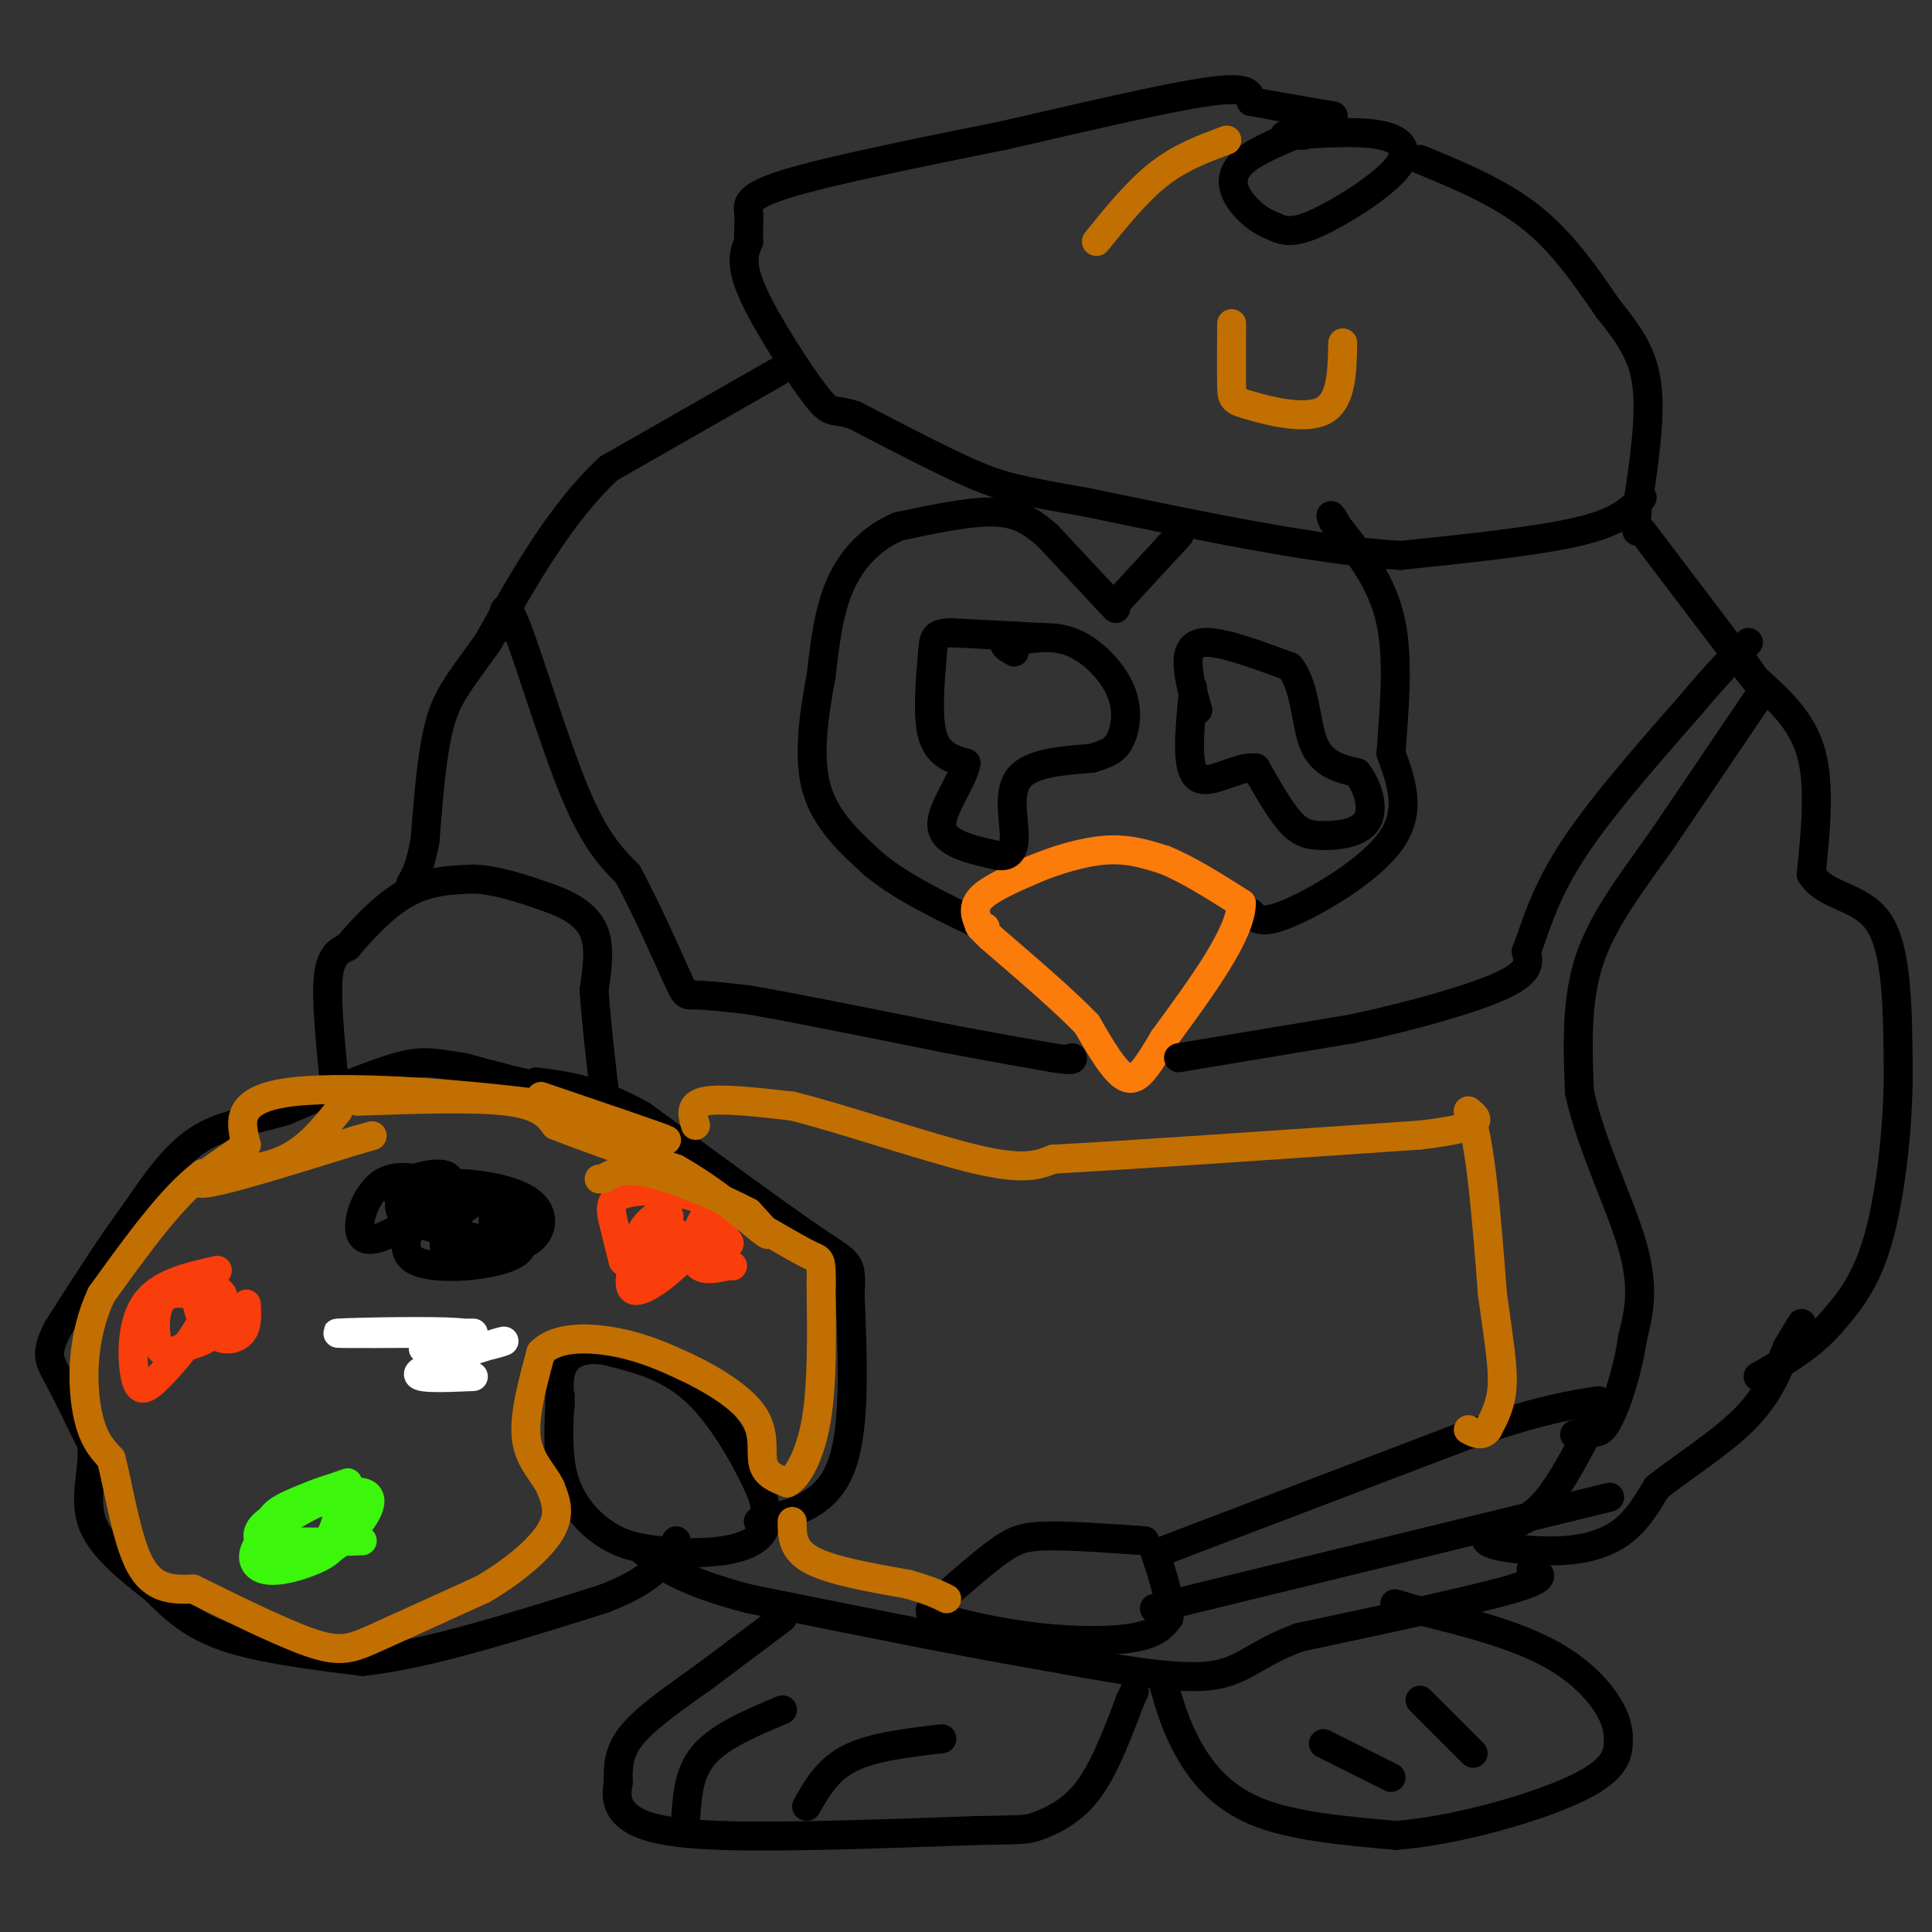 <svg viewBox='0 0 400 400' version='1.1' xmlns='http://www.w3.org/2000/svg' xmlns:xlink='http://www.w3.org/1999/xlink'><rect x="0" y="0" width="400" height="400" fill="#333333" stroke="none"/><g fill='none' stroke='#000000' stroke-width='6' stroke-linecap='round' stroke-linejoin='round'><path d='M231,126c0.000,0.000 -14.000,-15.000 -14,-15'/><path d='M217,111c-4.000,-3.578 -7.000,-5.022 -12,-5c-5.000,0.022 -12.000,1.511 -19,3'/><path d='M186,109c-5.444,2.289 -9.556,6.511 -12,12c-2.444,5.489 -3.222,12.244 -4,19'/><path d='M170,140c-1.378,7.356 -2.822,16.244 -1,23c1.822,6.756 6.911,11.378 12,16'/><path d='M181,179c5.833,4.833 14.417,8.917 23,13'/><path d='M259,189c1.044,1.267 2.089,2.533 8,0c5.911,-2.533 16.689,-8.867 21,-15c4.311,-6.133 2.156,-12.067 0,-18'/><path d='M288,156c0.489,-7.911 1.711,-18.689 0,-27c-1.711,-8.311 -6.356,-14.156 -11,-20'/><path d='M277,109c-2.000,-3.500 -1.500,-2.250 -1,-1'/><path d='M231,125c0.000,0.000 12.000,-13.000 12,-13'/><path d='M243,112c2.000,-2.167 1.000,-1.083 0,0'/></g>
<g fill='none' stroke='#FB7B0B' stroke-width='6' stroke-linecap='round' stroke-linejoin='round'><path d='M203,192c-0.917,-2.000 -1.833,-4.000 0,-6c1.833,-2.000 6.417,-4.000 11,-6'/><path d='M214,180c4.511,-1.911 10.289,-3.689 15,-4c4.711,-0.311 8.356,0.844 12,2'/><path d='M241,178c4.667,1.833 10.333,5.417 16,9'/><path d='M257,187c0.000,6.167 -8.000,17.083 -16,28'/><path d='M241,215c-3.911,6.622 -5.689,9.178 -8,8c-2.311,-1.178 -5.156,-6.089 -8,-11'/><path d='M225,212c-4.667,-4.833 -12.333,-11.417 -20,-18'/><path d='M205,194c-3.500,-3.333 -2.250,-2.667 -1,-2'/></g>
<g fill='none' stroke='#000000' stroke-width='6' stroke-linecap='round' stroke-linejoin='round'><path d='M216,132c0.000,0.000 -19.000,-1.000 -19,-1'/><path d='M197,131c-3.762,0.095 -3.667,0.833 -4,5c-0.333,4.167 -1.095,11.762 0,16c1.095,4.238 4.048,5.119 7,6'/><path d='M200,158c-0.511,3.556 -5.289,9.444 -5,13c0.289,3.556 5.644,4.778 11,6'/><path d='M206,177c2.726,0.690 4.042,-0.583 4,-4c-0.042,-3.417 -1.440,-8.976 1,-12c2.440,-3.024 8.720,-3.512 15,-4'/><path d='M226,157c3.561,-1.078 4.965,-1.774 6,-4c1.035,-2.226 1.702,-5.984 0,-10c-1.702,-4.016 -5.772,-8.290 -10,-10c-4.228,-1.710 -8.614,-0.855 -13,0'/><path d='M209,133c-2.000,0.333 -0.500,1.167 1,2'/><path d='M248,147c-0.911,-3.133 -1.822,-6.267 -2,-9c-0.178,-2.733 0.378,-5.067 4,-5c3.622,0.067 10.311,2.533 17,5'/><path d='M267,138c3.356,4.067 3.244,11.733 5,16c1.756,4.267 5.378,5.133 9,6'/><path d='M281,160c2.301,2.998 3.555,7.494 2,10c-1.555,2.506 -5.919,3.021 -9,3c-3.081,-0.021 -4.880,-0.577 -7,-3c-2.120,-2.423 -4.560,-6.711 -7,-11'/><path d='M260,159c-3.711,-0.511 -9.489,3.711 -12,2c-2.511,-1.711 -1.756,-9.356 -1,-17'/><path d='M247,144c-0.167,-2.833 -0.083,-1.417 0,0'/><path d='M161,77c0.000,0.000 -35.000,20.000 -35,20'/><path d='M126,97c-10.000,9.333 -17.500,22.667 -25,36'/><path d='M101,133c-5.978,8.311 -8.422,11.089 -10,17c-1.578,5.911 -2.289,14.956 -3,24'/><path d='M88,174c-1.000,5.500 -2.000,7.250 -3,9'/><path d='M69,222c-0.750,-7.833 -1.500,-15.667 -1,-20c0.500,-4.333 2.250,-5.167 4,-6'/><path d='M72,196c2.667,-3.244 7.333,-8.356 12,-11c4.667,-2.644 9.333,-2.822 14,-3'/><path d='M98,182c5.000,0.167 10.500,2.083 16,4'/><path d='M114,186c4.489,1.644 7.711,3.756 9,7c1.289,3.244 0.644,7.622 0,12'/><path d='M123,205c0.333,5.333 1.167,12.667 2,20'/><path d='M125,225c-4.500,2.667 -16.750,-0.667 -29,-4'/><path d='M96,221c-6.600,-1.022 -8.600,-1.578 -14,0c-5.400,1.578 -14.200,5.289 -23,9'/><path d='M59,230c-7.000,2.067 -13.000,2.733 -18,6c-5.000,3.267 -9.000,9.133 -13,15'/><path d='M28,251c-4.833,6.500 -10.417,15.250 -16,24'/><path d='M12,275c-2.800,5.333 -1.800,6.667 0,10c1.800,3.333 4.400,8.667 7,14'/><path d='M19,299c0.511,5.111 -1.711,10.889 0,16c1.711,5.111 7.356,9.556 13,14'/><path d='M32,329c4.111,4.178 7.889,7.622 15,10c7.111,2.378 17.556,3.689 28,5'/><path d='M75,344c13.000,-1.333 31.500,-7.167 50,-13'/><path d='M125,331c10.833,-4.167 12.917,-8.083 15,-12'/><path d='M116,289c-0.356,6.444 -0.711,12.889 1,18c1.711,5.111 5.489,8.889 9,11c3.511,2.111 6.756,2.556 10,3'/><path d='M136,321c4.238,0.619 9.833,0.667 14,0c4.167,-0.667 6.905,-2.048 8,-4c1.095,-1.952 0.548,-4.476 0,-7'/><path d='M158,310c-2.089,-5.356 -7.311,-15.244 -13,-21c-5.689,-5.756 -11.844,-7.378 -18,-9'/><path d='M127,280c-4.978,-1.356 -8.422,-0.244 -10,2c-1.578,2.244 -1.289,5.622 -1,9'/><path d='M157,315c6.917,-1.583 13.833,-3.167 17,-11c3.167,-7.833 2.583,-21.917 2,-36'/><path d='M176,268c0.356,-6.889 0.244,-6.111 -7,-11c-7.244,-4.889 -21.622,-15.444 -36,-26'/><path d='M133,231c-9.667,-5.500 -15.833,-6.250 -22,-7'/><path d='M104,130c0.178,-3.400 0.356,-6.800 3,0c2.644,6.800 7.756,23.800 12,34c4.244,10.200 7.622,13.600 11,17'/><path d='M130,181c3.857,7.155 8.000,16.542 10,21c2.000,4.458 1.857,3.988 4,4c2.143,0.012 6.571,0.506 11,1'/><path d='M155,207c8.667,1.500 24.833,4.750 41,8'/><path d='M196,215c10.500,2.000 16.250,3.000 22,4'/><path d='M218,219c4.333,0.667 4.167,0.333 4,0'/><path d='M244,219c0.000,0.000 36.000,-6.000 36,-6'/><path d='M280,213c12.267,-2.622 24.933,-6.178 31,-9c6.067,-2.822 5.533,-4.911 5,-7'/><path d='M316,197c1.667,-4.156 3.333,-11.044 9,-20c5.667,-8.956 15.333,-19.978 25,-31'/><path d='M350,146c6.167,-7.333 9.083,-10.167 12,-13'/><path d='M365,143c0.000,0.000 -21.000,31.000 -21,31'/><path d='M344,174c-6.511,9.178 -12.289,16.622 -15,25c-2.711,8.378 -2.356,17.689 -2,27'/><path d='M327,226c2.133,10.467 8.467,23.133 11,32c2.533,8.867 1.267,13.933 0,19'/><path d='M338,277c-0.933,6.644 -3.267,13.756 -5,17c-1.733,3.244 -2.867,2.622 -4,2'/><path d='M329,296c-1.167,0.500 -2.083,0.750 -3,1'/><path d='M317,325c2.000,0.833 4.000,1.667 -4,4c-8.000,2.333 -26.000,6.167 -44,10'/><path d='M269,339c-9.600,3.511 -11.600,7.289 -19,8c-7.400,0.711 -20.200,-1.644 -33,-4'/><path d='M217,343c-15.833,-2.667 -38.917,-7.333 -62,-12'/><path d='M155,331c-14.000,-3.667 -18.000,-6.833 -22,-10'/><path d='M237,319c-7.600,-0.533 -15.200,-1.067 -20,-1c-4.800,0.067 -6.800,0.733 -10,3c-3.200,2.267 -7.600,6.133 -12,10'/><path d='M195,331c-2.772,2.223 -3.702,2.781 0,4c3.702,1.219 12.035,3.097 20,4c7.965,0.903 15.561,0.829 20,0c4.439,-0.829 5.719,-2.415 7,-4'/><path d='M242,335c0.667,-3.000 -1.167,-8.500 -3,-14'/><path d='M241,321c0.000,0.000 63.000,-24.000 63,-24'/><path d='M304,297c15.000,-5.167 21.000,-6.083 27,-7'/><path d='M239,333c0.000,0.000 86.000,-21.000 86,-21'/><path d='M325,312c14.333,-3.500 7.167,-1.750 0,0'/><path d='M328,298c-2.917,5.417 -5.833,10.833 -9,14c-3.167,3.167 -6.583,4.083 -10,5'/><path d='M309,317c-2.000,1.357 -2.000,2.250 1,3c3.000,0.750 9.000,1.356 14,1c5.000,-0.356 9.000,-1.673 12,-4c3.000,-2.327 5.000,-5.663 7,-9'/><path d='M343,308c4.689,-3.844 12.911,-8.956 18,-14c5.089,-5.044 7.044,-10.022 9,-15'/><path d='M370,279c2.000,-3.333 2.500,-4.167 3,-5'/><path d='M364,141c4.583,4.167 9.167,8.333 11,15c1.833,6.667 0.917,15.833 0,25'/><path d='M375,181c2.933,4.822 10.267,4.378 14,10c3.733,5.622 3.867,17.311 4,29'/><path d='M393,220c0.178,11.711 -1.378,26.489 -4,36c-2.622,9.511 -6.311,13.756 -10,18'/><path d='M379,274c-4.167,4.833 -9.583,7.917 -15,11'/><path d='M340,110c0.000,0.000 22.000,29.000 22,29'/><path d='M362,139c3.500,4.500 1.250,1.250 -1,-2'/><path d='M340,103c-2.333,2.500 -4.667,5.000 -13,7c-8.333,2.000 -22.667,3.500 -37,5'/><path d='M290,115c-17.000,-1.000 -41.000,-6.000 -65,-11'/><path d='M225,104c-14.378,-2.511 -17.822,-3.289 -24,-6c-6.178,-2.711 -15.089,-7.356 -24,-12'/><path d='M177,86c-4.762,-1.643 -4.667,0.250 -8,-4c-3.333,-4.250 -10.095,-14.643 -13,-21c-2.905,-6.357 -1.952,-8.679 -1,-11'/><path d='M155,50c-0.095,-2.821 0.167,-4.375 0,-6c-0.167,-1.625 -0.762,-3.321 8,-6c8.762,-2.679 26.881,-6.339 45,-10'/><path d='M208,28c15.933,-3.644 33.267,-7.756 42,-9c8.733,-1.244 8.867,0.378 9,2'/><path d='M259,21c4.333,0.833 10.667,1.917 17,3'/><path d='M276,24c-1.369,1.952 -13.292,5.333 -18,9c-4.708,3.667 -2.202,7.619 0,10c2.202,2.381 4.101,3.190 6,4'/><path d='M264,47c2.010,0.947 4.033,1.316 9,-1c4.967,-2.316 12.876,-7.316 16,-11c3.124,-3.684 1.464,-6.053 -3,-7c-4.464,-0.947 -11.732,-0.474 -19,0'/><path d='M267,28c-2.667,0.000 0.167,0.000 3,0'/><path d='M294,33c8.250,3.417 16.500,6.833 23,12c6.500,5.167 11.250,12.083 16,19'/><path d='M333,64c4.356,5.400 7.244,9.400 8,16c0.756,6.600 -0.622,15.800 -2,25'/><path d='M339,105c-0.333,5.000 -0.167,5.000 0,5'/><path d='M162,335c0.000,0.000 -16.000,12.000 -16,12'/><path d='M146,347c-5.689,4.089 -11.911,8.311 -15,12c-3.089,3.689 -3.044,6.844 -3,10'/><path d='M128,369c-0.512,2.881 -0.292,5.083 2,7c2.292,1.917 6.655,3.548 19,4c12.345,0.452 32.673,-0.274 53,-1'/><path d='M202,379c10.655,-0.190 10.792,-0.167 13,-1c2.208,-0.833 6.488,-2.524 10,-7c3.512,-4.476 6.256,-11.738 9,-19'/><path d='M234,352c1.500,-3.167 0.750,-1.583 0,0'/><path d='M241,349c1.200,4.156 2.400,8.311 5,13c2.600,4.689 6.600,9.911 14,13c7.400,3.089 18.200,4.044 29,5'/><path d='M289,380c12.600,-0.956 29.600,-5.844 38,-10c8.400,-4.156 8.200,-7.578 8,-11'/><path d='M335,359c-0.311,-4.822 -5.089,-11.378 -13,-16c-7.911,-4.622 -18.956,-7.311 -30,-10'/><path d='M292,333c-5.167,-1.667 -3.083,-0.833 -1,0'/><path d='M305,363c0.000,0.000 -11.000,-11.000 -11,-11'/><path d='M288,368c0.000,0.000 -14.000,-7.000 -14,-7'/><path d='M142,376c0.333,-4.667 0.667,-9.333 4,-13c3.333,-3.667 9.667,-6.333 16,-9'/><path d='M167,374c2.167,-3.833 4.333,-7.667 9,-10c4.667,-2.333 11.833,-3.167 19,-4'/><path d='M93,246c-5.201,-1.726 -10.402,-3.453 -14,-1c-3.598,2.453 -5.594,9.085 -4,11c1.594,1.915 6.776,-0.887 11,-4c4.224,-3.113 7.488,-6.536 7,-8c-0.488,-1.464 -4.729,-0.970 -7,0c-2.271,0.970 -2.573,2.415 -3,4c-0.427,1.585 -0.979,3.310 3,5c3.979,1.690 12.490,3.345 21,5'/><path d='M107,258c4.890,-0.988 6.615,-5.958 3,-9c-3.615,-3.042 -12.570,-4.157 -17,-4c-4.430,0.157 -4.336,1.585 -6,5c-1.664,3.415 -5.085,8.815 -1,11c4.085,2.185 15.676,1.154 20,-1c4.324,-2.154 1.380,-5.431 -1,-8c-2.380,-2.569 -4.195,-4.431 -7,-3c-2.805,1.431 -6.601,6.154 -6,9c0.601,2.846 5.600,3.813 8,2c2.400,-1.813 2.200,-6.407 2,-11'/><path d='M102,249c-1.345,-2.571 -5.708,-3.500 -10,-4c-4.292,-0.500 -8.512,-0.571 -10,0c-1.488,0.571 -0.244,1.786 1,3'/></g>
<g fill='none' stroke='#FFFFFF' stroke-width='6' stroke-linecap='round' stroke-linejoin='round'><path d='M98,276c-15.077,0.089 -30.155,0.179 -28,0c2.155,-0.179 21.542,-0.625 26,0c4.458,0.625 -6.012,2.321 -8,3c-1.988,0.679 4.506,0.339 11,0'/><path d='M99,279c3.690,-0.571 7.417,-2.000 4,-1c-3.417,1.000 -13.976,4.429 -16,6c-2.024,1.571 4.488,1.286 11,1'/></g>
<g fill='none' stroke='#3CF60C' stroke-width='6' stroke-linecap='round' stroke-linejoin='round'><path d='M72,307c-5.076,1.748 -10.152,3.496 -13,5c-2.848,1.504 -3.469,2.764 -3,5c0.469,2.236 2.026,5.447 5,6c2.974,0.553 7.364,-1.553 11,-5c3.636,-3.447 6.517,-8.236 3,-9c-3.517,-0.764 -13.434,2.496 -18,5c-4.566,2.504 -3.783,4.252 -3,6'/><path d='M54,320c-0.759,1.538 -1.158,2.383 1,3c2.158,0.617 6.872,1.005 10,-1c3.128,-2.005 4.671,-6.402 5,-9c0.329,-2.598 -0.556,-3.397 -4,-2c-3.444,1.397 -9.448,4.990 -12,8c-2.552,3.010 -1.653,5.436 1,6c2.653,0.564 7.060,-0.733 10,-2c2.940,-1.267 4.411,-2.505 5,-5c0.589,-2.495 0.294,-6.248 0,-10'/><path d='M70,308c-4.489,0.356 -15.711,6.244 -16,9c-0.289,2.756 10.356,2.378 21,2'/></g>
<g fill='none' stroke='#F93D0B' stroke-width='6' stroke-linecap='round' stroke-linejoin='round'><path d='M142,256c-2.773,-0.840 -5.546,-1.679 -8,1c-2.454,2.679 -4.589,8.878 -3,10c1.589,1.122 6.901,-2.832 11,-7c4.099,-4.168 6.985,-8.550 4,-11c-2.985,-2.450 -11.842,-2.967 -16,-2c-4.158,0.967 -3.617,3.419 -3,6c0.617,2.581 1.308,5.290 2,8'/><path d='M129,261c1.343,1.650 3.700,1.776 6,-1c2.300,-2.776 4.542,-8.452 3,-9c-1.542,-0.548 -6.867,4.033 -5,6c1.867,1.967 10.926,1.320 15,1c4.074,-0.320 3.164,-0.313 2,-2c-1.164,-1.687 -2.583,-5.070 -4,-4c-1.417,1.070 -2.834,6.591 -2,9c0.834,2.409 3.917,1.704 7,1'/><path d='M151,262c1.167,0.167 0.583,0.083 0,0'/><path d='M45,263c-6.038,1.347 -12.076,2.693 -15,7c-2.924,4.307 -2.735,11.573 -2,15c0.735,3.427 2.015,3.015 5,0c2.985,-3.015 7.675,-8.632 9,-12c1.325,-3.368 -0.714,-4.487 -3,-5c-2.286,-0.513 -4.820,-0.419 -6,2c-1.180,2.419 -1.007,7.164 0,9c1.007,1.836 2.848,0.764 5,0c2.152,-0.764 4.615,-1.218 6,-3c1.385,-1.782 1.693,-4.891 2,-8'/><path d='M46,268c-0.912,-1.703 -4.193,-1.962 -5,0c-0.807,1.962 0.860,6.144 3,8c2.140,1.856 4.754,1.388 6,0c1.246,-1.388 1.123,-3.694 1,-6'/></g>
<g fill='none' stroke='#C26F01' stroke-width='6' stroke-linecap='round' stroke-linejoin='round'><path d='M70,230c-3.167,3.917 -6.333,7.833 -11,10c-4.667,2.167 -10.833,2.583 -17,3'/><path d='M42,243c-6.333,4.667 -13.667,14.833 -21,25'/><path d='M21,268c-4.156,8.778 -4.044,18.222 -3,24c1.044,5.778 3.022,7.889 5,10'/><path d='M23,302c1.622,6.222 3.178,16.778 6,22c2.822,5.222 6.911,5.111 11,5'/><path d='M40,329c6.560,3.202 17.458,8.708 24,11c6.542,2.292 8.726,1.369 14,-1c5.274,-2.369 13.637,-6.185 22,-10'/><path d='M100,329c6.533,-3.822 11.867,-8.378 14,-12c2.133,-3.622 1.067,-6.311 0,-9'/><path d='M114,308c-1.244,-2.822 -4.356,-5.378 -5,-10c-0.644,-4.622 1.178,-11.311 3,-18'/><path d='M112,280c3.400,-3.467 10.400,-3.133 16,-2c5.600,1.133 9.800,3.067 14,5'/><path d='M142,283c5.274,2.488 11.458,6.208 14,10c2.542,3.792 1.440,7.655 2,10c0.560,2.345 2.780,3.173 5,4'/><path d='M163,307c2.067,-1.022 4.733,-5.578 6,-13c1.267,-7.422 1.133,-17.711 1,-28'/><path d='M170,266c0.111,-5.467 -0.111,-5.133 -2,-6c-1.889,-0.867 -5.444,-2.933 -9,-5'/><path d='M74,228c12.083,-0.417 24.167,-0.833 31,0c6.833,0.833 8.417,2.917 10,5'/><path d='M115,233c5.833,2.333 15.417,5.667 25,9'/><path d='M140,242c8.022,4.467 15.578,11.133 18,13c2.422,1.867 -0.289,-1.067 -3,-4'/><path d='M155,251c-4.467,-2.444 -14.133,-6.556 -20,-8c-5.867,-1.444 -7.933,-0.222 -10,1'/><path d='M125,244c-1.667,0.167 -0.833,0.083 0,0'/><path d='M112,227c12.750,4.333 25.500,8.667 26,9c0.500,0.333 -11.250,-3.333 -23,-7'/><path d='M115,229c-15.133,-2.244 -41.467,-4.356 -54,-3c-12.533,1.356 -11.267,6.178 -10,11'/><path d='M51,237c-4.978,3.889 -12.422,8.111 -9,8c3.422,-0.111 17.711,-4.556 32,-9'/><path d='M74,236c5.333,-1.500 2.667,-0.750 0,0'/><path d='M144,233c-0.667,-2.167 -1.333,-4.333 2,-5c3.333,-0.667 10.667,0.167 18,1'/><path d='M164,229c10.533,2.600 27.867,8.600 38,11c10.133,2.400 13.067,1.200 16,0'/><path d='M218,240c15.333,-0.833 45.667,-2.917 76,-5'/><path d='M294,235c14.333,-1.667 12.167,-3.333 10,-5'/><path d='M304,230c2.500,5.500 3.750,21.750 5,38'/><path d='M309,268c1.356,9.733 2.244,15.067 2,19c-0.244,3.933 -1.622,6.467 -3,9'/><path d='M308,296c-1.167,1.500 -2.583,0.750 -4,0'/><path d='M164,315c0.000,2.917 0.000,5.833 4,8c4.000,2.167 12.000,3.583 20,5'/><path d='M188,328c4.667,1.333 6.333,2.167 8,3'/><path d='M254,29c-4.750,1.750 -9.500,3.500 -14,7c-4.500,3.500 -8.750,8.750 -13,14'/><path d='M255,67c-0.030,5.155 -0.060,10.310 0,13c0.060,2.690 0.208,2.917 4,4c3.792,1.083 11.226,3.024 15,1c3.774,-2.024 3.887,-8.012 4,-14'/></g>
</svg>